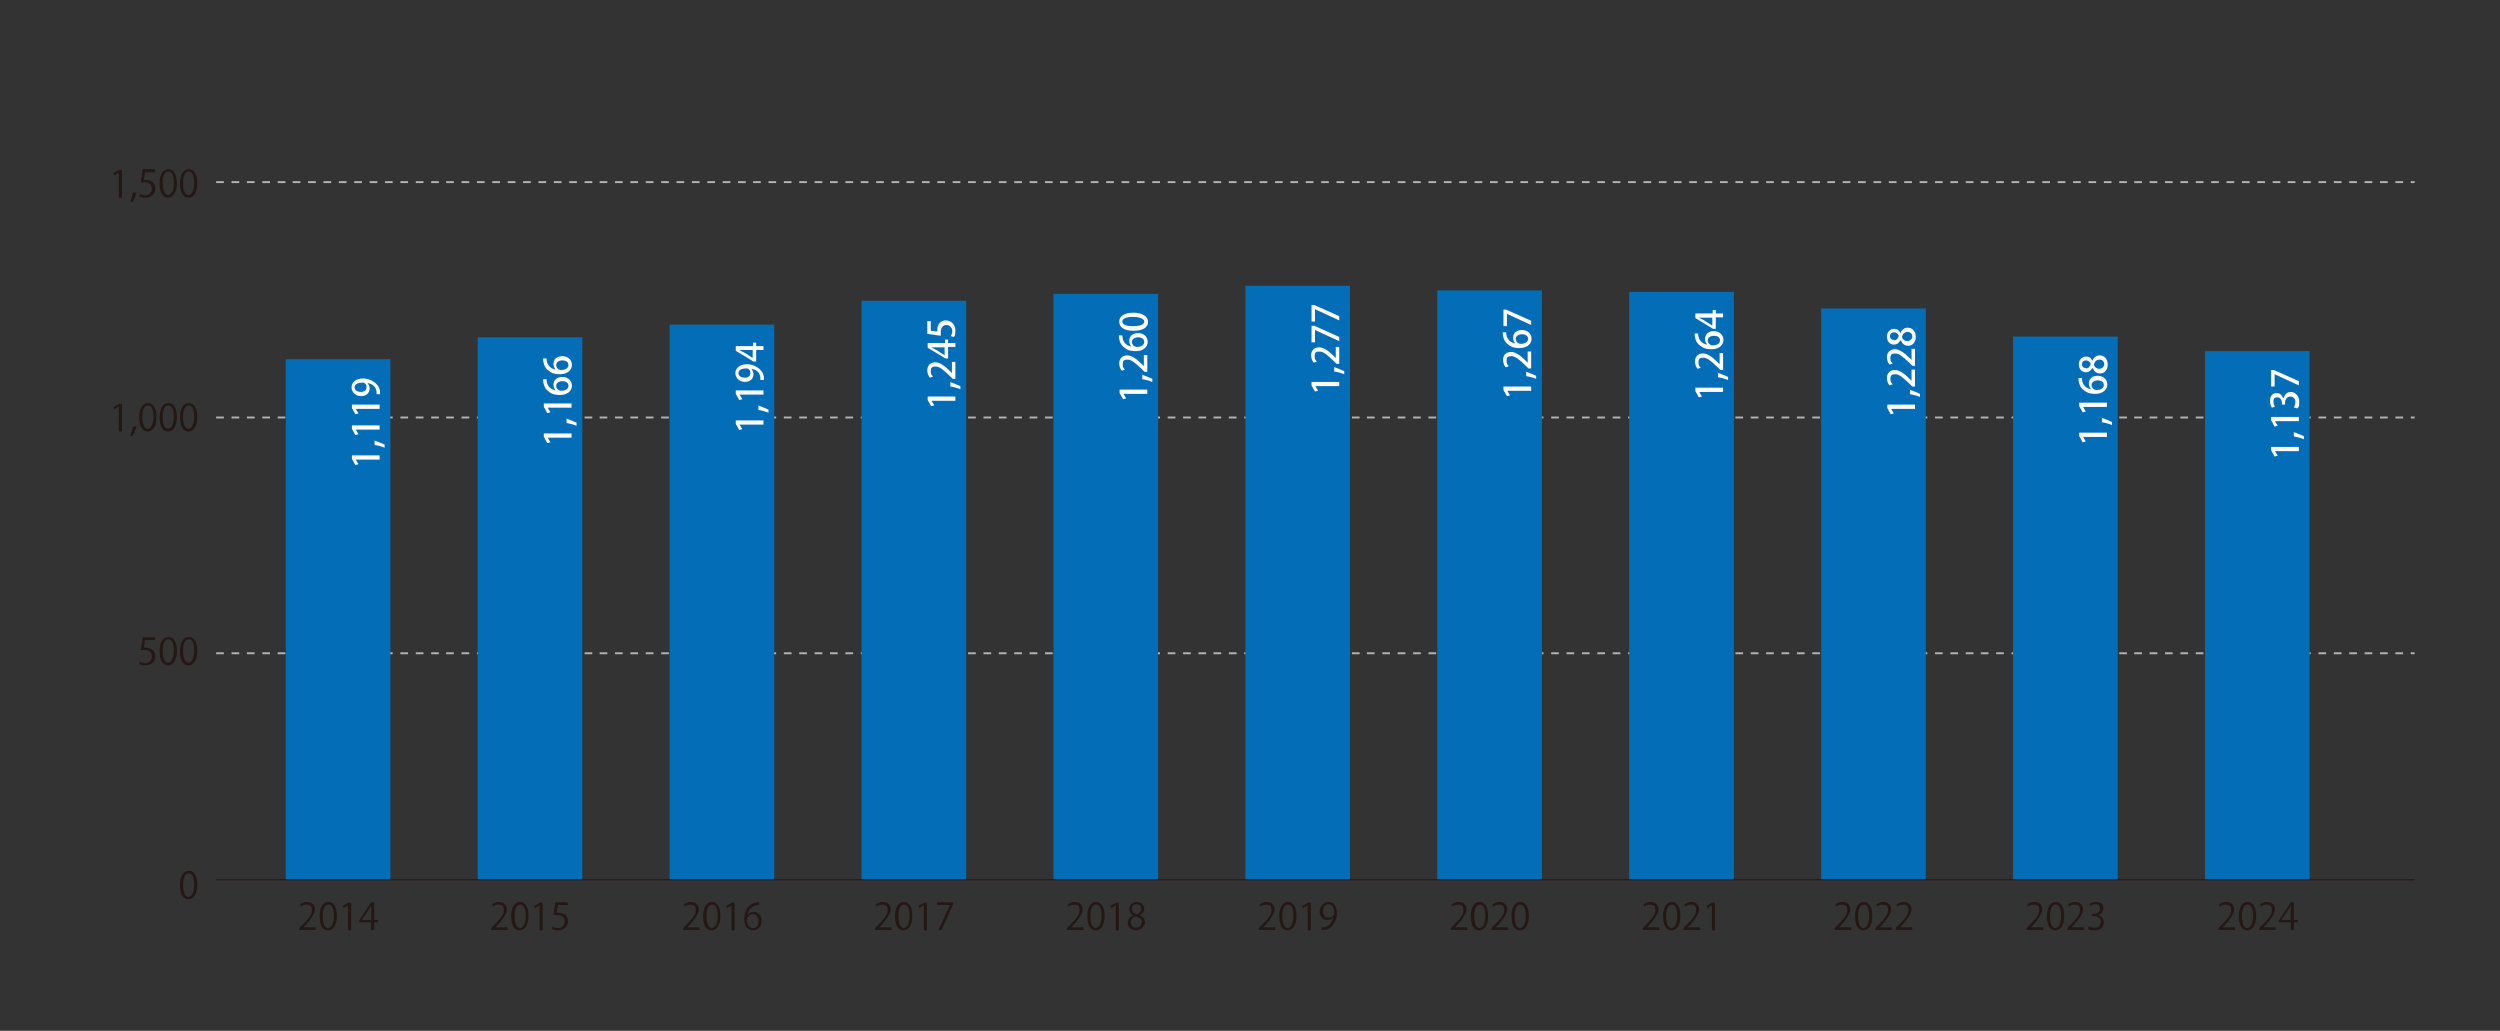 <?xml version="1.0" encoding="UTF-8"?>
<svg id="_レイヤー_1" data-name="レイヤー_1" xmlns="http://www.w3.org/2000/svg" version="1.1" viewBox="0 0 650 268">
  <rect x="0" y="0" width="650" height="268" fill="#333333" stroke="none"/>
  <!-- Generator: Adobe Illustrator 29.0.0, SVG Export Plug-In . SVG Version: 2.1.0 Build 186)  -->
  <defs>
    <style>
      .st0 {
        fill: #231815;
      }

      .st1 {
        fill: #fff;
      }

      .st2 {
        fill: none;
      }

      .st3 {
        fill: #b4b4b5;
      }

      .st4 {
        fill: #036eb7;
      }
    </style>
  </defs>
  <rect class="st2" width="650" height="268"/>
  <g>
    <path class="st3" d="M627.8,47.6h-1v-.5h1v.5ZM624.8,47.6h-2v-.5h2v.5ZM620.8,47.6h-2v-.5h2v.5ZM616.8,47.6h-2v-.5h2v.5ZM612.8,47.6h-2v-.5h2v.5ZM608.8,47.6h-2v-.5h2v.5ZM604.8,47.6h-2v-.5h2v.5ZM600.8,47.6h-2v-.5h2v.5ZM596.8,47.6h-2v-.5h2v.5ZM592.9,47.6h-2v-.5h2v.5ZM588.9,47.6h-2v-.5h2v.5ZM584.9,47.6h-2v-.5h2v.5ZM580.9,47.6h-2v-.5h2v.5ZM576.9,47.6h-2v-.5h2v.5ZM572.9,47.6h-2v-.5h2v.5ZM568.9,47.6h-2v-.5h2v.5ZM564.9,47.6h-2v-.5h2v.5ZM560.9,47.6h-2v-.5h2v.5ZM556.9,47.6h-2v-.5h2v.5ZM553,47.6h-2v-.5h2v.5ZM549,47.6h-2v-.5h2v.5ZM545,47.6h-2v-.5h2v.5ZM541,47.6h-2v-.5h2v.5ZM537,47.6h-2v-.5h2v.5ZM533,47.6h-2v-.5h2v.5ZM529,47.6h-2v-.5h2v.5ZM525,47.6h-2v-.5h2v.5ZM521,47.6h-2v-.5h2v.5ZM517,47.6h-2v-.5h2v.5ZM513.1,47.6h-2v-.5h2v.5ZM509.1,47.6h-2v-.5h2v.5ZM505.1,47.6h-2v-.5h2v.5ZM501.1,47.6h-2v-.5h2v.5ZM497.1,47.6h-2v-.5h2v.5ZM493.1,47.6h-2v-.5h2v.5ZM489.1,47.6h-2v-.5h2v.5ZM485.1,47.6h-2v-.5h2v.5ZM481.1,47.6h-2v-.5h2v.5ZM477.1,47.6h-2v-.5h2v.5ZM473.2,47.6h-2v-.5h2v.5ZM469.2,47.6h-2v-.5h2v.5ZM465.2,47.6h-2v-.5h2v.5ZM461.2,47.6h-2v-.5h2v.5ZM457.2,47.6h-2v-.5h2v.5ZM453.2,47.6h-2v-.5h2v.5ZM449.2,47.6h-2v-.5h2v.5ZM445.2,47.6h-2v-.5h2v.5ZM441.2,47.6h-2v-.5h2v.5ZM437.2,47.6h-2v-.5h2v.5ZM433.3,47.6h-2v-.5h2v.5ZM429.3,47.6h-2v-.5h2v.5ZM425.3,47.6h-2v-.5h2v.5ZM421.3,47.6h-2v-.5h2v.5ZM417.3,47.6h-2v-.5h2v.5ZM413.3,47.6h-2v-.5h2v.5ZM409.3,47.6h-2v-.5h2v.5ZM405.3,47.6h-2v-.5h2v.5ZM401.3,47.6h-2v-.5h2v.5ZM397.3,47.6h-2v-.5h2v.5ZM393.4,47.6h-2v-.5h2v.5ZM389.4,47.6h-2v-.5h2v.5ZM385.4,47.6h-2v-.5h2v.5ZM381.4,47.6h-2v-.5h2v.5ZM377.4,47.6h-2v-.5h2v.5ZM373.4,47.6h-2v-.5h2v.5ZM369.4,47.6h-2v-.5h2v.5ZM365.4,47.6h-2v-.5h2v.5ZM361.4,47.6h-2v-.5h2v.5ZM357.4,47.6h-2v-.5h2v.5ZM353.5,47.6h-2v-.5h2v.5ZM349.5,47.6h-2v-.5h2v.5ZM345.5,47.6h-2v-.5h2v.5ZM341.5,47.6h-2v-.5h2v.5ZM337.5,47.6h-2v-.5h2v.5ZM333.5,47.6h-2v-.5h2v.5ZM329.5,47.6h-2v-.5h2v.5ZM325.5,47.6h-2v-.5h2v.5ZM321.5,47.6h-2v-.5h2v.5ZM317.5,47.6h-2v-.5h2v.5ZM313.6,47.6h-2v-.5h2v.5ZM309.6,47.6h-2v-.5h2v.5ZM305.6,47.6h-2v-.5h2v.5ZM301.6,47.6h-2v-.5h2v.5ZM297.6,47.6h-2v-.5h2v.5ZM293.6,47.6h-2v-.5h2v.5ZM289.6,47.6h-2v-.5h2v.5ZM285.6,47.6h-2v-.5h2v.5ZM281.6,47.6h-2v-.5h2v.5ZM277.6,47.6h-2v-.5h2v.5ZM273.7,47.6h-2v-.5h2v.5ZM269.7,47.6h-2v-.5h2v.5ZM265.7,47.6h-2v-.5h2v.5ZM261.7,47.6h-2v-.5h2v.5ZM257.7,47.6h-2v-.5h2v.5ZM253.7,47.6h-2v-.5h2v.5ZM249.7,47.6h-2v-.5h2v.5ZM245.7,47.6h-2v-.5h2v.5ZM241.7,47.6h-2v-.5h2v.5ZM237.7,47.6h-2v-.5h2v.5ZM233.8,47.6h-2v-.5h2v.5ZM229.8,47.6h-2v-.5h2v.5ZM225.8,47.6h-2v-.5h2v.5ZM221.8,47.6h-2v-.5h2v.5ZM217.8,47.6h-2v-.5h2v.5ZM213.8,47.6h-2v-.5h2v.5ZM209.8,47.6h-2v-.5h2v.5ZM205.8,47.6h-2v-.5h2v.5ZM201.8,47.6h-2v-.5h2v.5ZM197.8,47.6h-2v-.5h2v.5ZM193.9,47.6h-2v-.5h2v.5ZM189.9,47.6h-2v-.5h2v.5ZM185.9,47.6h-2v-.5h2v.5ZM181.9,47.6h-2v-.5h2v.5ZM177.9,47.6h-2v-.5h2v.5ZM173.9,47.6h-2v-.5h2v.5ZM169.9,47.6h-2v-.5h2v.5ZM165.9,47.6h-2v-.5h2v.5ZM161.9,47.6h-2v-.5h2v.5ZM157.9,47.6h-2v-.5h2v.5ZM154,47.6h-2v-.5h2v.5ZM150,47.6h-2v-.5h2v.5ZM146,47.6h-2v-.5h2v.5ZM142,47.6h-2v-.5h2v.5ZM138,47.6h-2v-.5h2v.5ZM134,47.6h-2v-.5h2v.5ZM130,47.6h-2v-.5h2v.5ZM126,47.6h-2v-.5h2v.5ZM122,47.6h-2v-.5h2v.5ZM118,47.6h-2v-.5h2v.5ZM114.1,47.6h-2v-.5h2v.5ZM110.1,47.6h-2v-.5h2v.5ZM106.1,47.6h-2v-.5h2v.5ZM102.1,47.6h-2v-.5h2v.5ZM98.1,47.6h-2v-.5h2v.5ZM94.1,47.6h-2v-.5h2v.5ZM90.1,47.6h-2v-.5h2v.5ZM86.1,47.6h-2v-.5h2v.5ZM82.1,47.6h-2v-.5h2v.5ZM78.1,47.6h-2v-.5h2v.5ZM74.2,47.6h-2v-.5h2v.5ZM70.2,47.6h-2v-.5h2v.5ZM66.2,47.6h-2v-.5h2v.5ZM62.2,47.6h-2v-.5h2v.5ZM58.2,47.6h-2v-.5h2v.5Z"/>
    <path class="st3" d="M627.8,108.8h-1v-.5h1v.5ZM624.8,108.8h-2v-.5h2v.5ZM620.8,108.8h-2v-.5h2v.5ZM616.8,108.8h-2v-.5h2v.5ZM612.8,108.8h-2v-.5h2v.5ZM608.8,108.8h-2v-.5h2v.5ZM604.8,108.8h-2v-.5h2v.5ZM600.8,108.8h-2v-.5h2v.5ZM596.8,108.8h-2v-.5h2v.5ZM592.9,108.8h-2v-.5h2v.5ZM588.9,108.8h-2v-.5h2v.5ZM584.9,108.8h-2v-.5h2v.5ZM580.9,108.8h-2v-.5h2v.5ZM576.9,108.8h-2v-.5h2v.5ZM572.9,108.8h-2v-.5h2v.5ZM568.9,108.8h-2v-.5h2v.5ZM564.9,108.8h-2v-.5h2v.5ZM560.9,108.8h-2v-.5h2v.5ZM556.9,108.8h-2v-.5h2v.5ZM553,108.8h-2v-.5h2v.5ZM549,108.8h-2v-.5h2v.5ZM545,108.8h-2v-.5h2v.5ZM541,108.8h-2v-.5h2v.5ZM537,108.8h-2v-.5h2v.5ZM533,108.8h-2v-.5h2v.5ZM529,108.8h-2v-.5h2v.5ZM525,108.8h-2v-.5h2v.5ZM521,108.8h-2v-.5h2v.5ZM517,108.8h-2v-.5h2v.5ZM513.1,108.8h-2v-.5h2v.5ZM509.1,108.8h-2v-.5h2v.5ZM505.1,108.8h-2v-.5h2v.5ZM501.1,108.8h-2v-.5h2v.5ZM497.1,108.8h-2v-.5h2v.5ZM493.1,108.8h-2v-.5h2v.5ZM489.1,108.8h-2v-.5h2v.5ZM485.1,108.8h-2v-.5h2v.5ZM481.1,108.8h-2v-.5h2v.5ZM477.1,108.8h-2v-.5h2v.5ZM473.2,108.8h-2v-.5h2v.5ZM469.2,108.8h-2v-.5h2v.5ZM465.2,108.8h-2v-.5h2v.5ZM461.2,108.8h-2v-.5h2v.5ZM457.2,108.8h-2v-.5h2v.5ZM453.2,108.8h-2v-.5h2v.5ZM449.2,108.8h-2v-.5h2v.5ZM445.2,108.8h-2v-.5h2v.5ZM441.2,108.8h-2v-.5h2v.5ZM437.2,108.8h-2v-.5h2v.5ZM433.3,108.8h-2v-.5h2v.5ZM429.3,108.8h-2v-.5h2v.5ZM425.3,108.8h-2v-.5h2v.5ZM421.3,108.8h-2v-.5h2v.5ZM417.3,108.8h-2v-.5h2v.5ZM413.3,108.8h-2v-.5h2v.5ZM409.3,108.8h-2v-.5h2v.5ZM405.3,108.8h-2v-.5h2v.5ZM401.3,108.8h-2v-.5h2v.5ZM397.3,108.8h-2v-.5h2v.5ZM393.4,108.8h-2v-.5h2v.5ZM389.4,108.8h-2v-.5h2v.5ZM385.4,108.8h-2v-.5h2v.5ZM381.4,108.8h-2v-.5h2v.5ZM377.4,108.8h-2v-.5h2v.5ZM373.4,108.8h-2v-.5h2v.5ZM369.4,108.8h-2v-.5h2v.5ZM365.4,108.8h-2v-.5h2v.5ZM361.4,108.8h-2v-.5h2v.5ZM357.4,108.8h-2v-.5h2v.5ZM353.5,108.8h-2v-.5h2v.5ZM349.5,108.8h-2v-.5h2v.5ZM345.5,108.8h-2v-.5h2v.5ZM341.5,108.8h-2v-.5h2v.5ZM337.5,108.8h-2v-.5h2v.5ZM333.5,108.8h-2v-.5h2v.5ZM329.5,108.8h-2v-.5h2v.5ZM325.5,108.8h-2v-.5h2v.5ZM321.5,108.8h-2v-.5h2v.5ZM317.5,108.8h-2v-.5h2v.5ZM313.6,108.8h-2v-.5h2v.5ZM309.6,108.8h-2v-.5h2v.5ZM305.6,108.8h-2v-.5h2v.5ZM301.6,108.8h-2v-.5h2v.5ZM297.6,108.8h-2v-.5h2v.5ZM293.6,108.8h-2v-.5h2v.5ZM289.6,108.8h-2v-.5h2v.5ZM285.6,108.8h-2v-.5h2v.5ZM281.6,108.8h-2v-.5h2v.5ZM277.6,108.8h-2v-.5h2v.5ZM273.7,108.8h-2v-.5h2v.5ZM269.7,108.8h-2v-.5h2v.5ZM265.7,108.8h-2v-.5h2v.5ZM261.7,108.8h-2v-.5h2v.5ZM257.7,108.8h-2v-.5h2v.5ZM253.7,108.8h-2v-.5h2v.5ZM249.7,108.8h-2v-.5h2v.5ZM245.7,108.8h-2v-.5h2v.5ZM241.7,108.8h-2v-.5h2v.5ZM237.7,108.8h-2v-.5h2v.5ZM233.8,108.8h-2v-.5h2v.5ZM229.8,108.8h-2v-.5h2v.5ZM225.8,108.8h-2v-.5h2v.5ZM221.8,108.8h-2v-.5h2v.5ZM217.8,108.8h-2v-.5h2v.5ZM213.8,108.8h-2v-.5h2v.5ZM209.8,108.8h-2v-.5h2v.5ZM205.8,108.8h-2v-.5h2v.5ZM201.8,108.8h-2v-.5h2v.5ZM197.8,108.8h-2v-.5h2v.5ZM193.9,108.8h-2v-.5h2v.5ZM189.9,108.8h-2v-.5h2v.5ZM185.9,108.8h-2v-.5h2v.5ZM181.9,108.8h-2v-.5h2v.5ZM177.9,108.8h-2v-.5h2v.5ZM173.9,108.8h-2v-.5h2v.5ZM169.9,108.8h-2v-.5h2v.5ZM165.9,108.8h-2v-.5h2v.5ZM161.9,108.8h-2v-.5h2v.5ZM157.9,108.8h-2v-.5h2v.5ZM154,108.8h-2v-.5h2v.5ZM150,108.8h-2v-.5h2v.5ZM146,108.8h-2v-.5h2v.5ZM142,108.8h-2v-.5h2v.5ZM138,108.8h-2v-.5h2v.5ZM134,108.8h-2v-.5h2v.5ZM130,108.8h-2v-.5h2v.5ZM126,108.8h-2v-.5h2v.5ZM122,108.8h-2v-.5h2v.5ZM118,108.8h-2v-.5h2v.5ZM114.1,108.8h-2v-.5h2v.5ZM110.1,108.8h-2v-.5h2v.5ZM106.1,108.8h-2v-.5h2v.5ZM102.1,108.8h-2v-.5h2v.5ZM98.1,108.8h-2v-.5h2v.5ZM94.1,108.8h-2v-.5h2v.5ZM90.1,108.8h-2v-.5h2v.5ZM86.1,108.8h-2v-.5h2v.5ZM82.1,108.8h-2v-.5h2v.5ZM78.1,108.8h-2v-.5h2v.5ZM74.2,108.8h-2v-.5h2v.5ZM70.2,108.8h-2v-.5h2v.5ZM66.2,108.8h-2v-.5h2v.5ZM62.2,108.8h-2v-.5h2v.5ZM58.2,108.8h-2v-.5h2v.5Z"/>
    <path class="st3" d="M627.8,170.1h-1v-.5h1v.5ZM624.8,170.1h-2v-.5h2v.5ZM620.8,170.1h-2v-.5h2v.5ZM616.8,170.1h-2v-.5h2v.5ZM612.8,170.1h-2v-.5h2v.5ZM608.8,170.1h-2v-.5h2v.5ZM604.8,170.1h-2v-.5h2v.5ZM600.8,170.1h-2v-.5h2v.5ZM596.8,170.1h-2v-.5h2v.5ZM592.9,170.1h-2v-.5h2v.5ZM588.9,170.1h-2v-.5h2v.5ZM584.9,170.1h-2v-.5h2v.5ZM580.9,170.1h-2v-.5h2v.5ZM576.9,170.1h-2v-.5h2v.5ZM572.9,170.1h-2v-.5h2v.5ZM568.9,170.1h-2v-.5h2v.5ZM564.9,170.1h-2v-.5h2v.5ZM560.9,170.1h-2v-.5h2v.5ZM556.9,170.1h-2v-.5h2v.5ZM553,170.1h-2v-.5h2v.5ZM549,170.1h-2v-.5h2v.5ZM545,170.1h-2v-.5h2v.5ZM541,170.1h-2v-.5h2v.5ZM537,170.1h-2v-.5h2v.5ZM533,170.1h-2v-.5h2v.5ZM529,170.1h-2v-.5h2v.5ZM525,170.1h-2v-.5h2v.5ZM521,170.1h-2v-.5h2v.5ZM517,170.1h-2v-.5h2v.5ZM513.1,170.1h-2v-.5h2v.5ZM509.1,170.1h-2v-.5h2v.5ZM505.1,170.1h-2v-.5h2v.5ZM501.1,170.1h-2v-.5h2v.5ZM497.1,170.1h-2v-.5h2v.5ZM493.1,170.1h-2v-.5h2v.5ZM489.1,170.1h-2v-.5h2v.5ZM485.1,170.1h-2v-.5h2v.5ZM481.1,170.1h-2v-.5h2v.5ZM477.1,170.1h-2v-.5h2v.5ZM473.2,170.1h-2v-.5h2v.5ZM469.2,170.1h-2v-.5h2v.5ZM465.2,170.1h-2v-.5h2v.5ZM461.2,170.1h-2v-.5h2v.5ZM457.2,170.1h-2v-.5h2v.5ZM453.2,170.1h-2v-.5h2v.5ZM449.2,170.1h-2v-.5h2v.5ZM445.2,170.1h-2v-.5h2v.5ZM441.2,170.1h-2v-.5h2v.5ZM437.2,170.1h-2v-.5h2v.5ZM433.3,170.1h-2v-.5h2v.5ZM429.3,170.1h-2v-.5h2v.5ZM425.3,170.1h-2v-.5h2v.5ZM421.3,170.1h-2v-.5h2v.5ZM417.3,170.1h-2v-.5h2v.5ZM413.3,170.1h-2v-.5h2v.5ZM409.3,170.1h-2v-.5h2v.5ZM405.3,170.1h-2v-.5h2v.5ZM401.3,170.1h-2v-.5h2v.5ZM397.3,170.1h-2v-.5h2v.5ZM393.4,170.1h-2v-.5h2v.5ZM389.4,170.1h-2v-.5h2v.5ZM385.4,170.1h-2v-.5h2v.5ZM381.4,170.1h-2v-.5h2v.5ZM377.4,170.1h-2v-.5h2v.5ZM373.4,170.1h-2v-.5h2v.5ZM369.4,170.1h-2v-.5h2v.5ZM365.4,170.1h-2v-.5h2v.5ZM361.4,170.1h-2v-.5h2v.5ZM357.4,170.1h-2v-.5h2v.5ZM353.5,170.1h-2v-.5h2v.5ZM349.5,170.1h-2v-.5h2v.5ZM345.5,170.1h-2v-.5h2v.5ZM341.5,170.1h-2v-.5h2v.5ZM337.5,170.1h-2v-.5h2v.5ZM333.5,170.1h-2v-.5h2v.5ZM329.5,170.1h-2v-.5h2v.5ZM325.5,170.1h-2v-.5h2v.5ZM321.5,170.1h-2v-.5h2v.5ZM317.5,170.1h-2v-.5h2v.5ZM313.6,170.1h-2v-.5h2v.5ZM309.6,170.1h-2v-.5h2v.5ZM305.6,170.1h-2v-.5h2v.5ZM301.6,170.1h-2v-.5h2v.5ZM297.6,170.1h-2v-.5h2v.5ZM293.6,170.1h-2v-.5h2v.5ZM289.6,170.1h-2v-.5h2v.5ZM285.6,170.1h-2v-.5h2v.5ZM281.6,170.1h-2v-.5h2v.5ZM277.6,170.1h-2v-.5h2v.5ZM273.7,170.1h-2v-.5h2v.5ZM269.7,170.1h-2v-.5h2v.5ZM265.7,170.1h-2v-.5h2v.5ZM261.7,170.1h-2v-.5h2v.5ZM257.7,170.1h-2v-.5h2v.5ZM253.7,170.1h-2v-.5h2v.5ZM249.7,170.1h-2v-.5h2v.5ZM245.7,170.1h-2v-.5h2v.5ZM241.7,170.1h-2v-.5h2v.5ZM237.7,170.1h-2v-.5h2v.5ZM233.8,170.1h-2v-.5h2v.5ZM229.8,170.1h-2v-.5h2v.5ZM225.8,170.1h-2v-.5h2v.5ZM221.8,170.1h-2v-.5h2v.5ZM217.8,170.1h-2v-.5h2v.5ZM213.8,170.1h-2v-.5h2v.5ZM209.8,170.1h-2v-.5h2v.5ZM205.8,170.1h-2v-.5h2v.5ZM201.8,170.1h-2v-.5h2v.5ZM197.8,170.1h-2v-.5h2v.5ZM193.9,170.1h-2v-.5h2v.5ZM189.9,170.1h-2v-.5h2v.5ZM185.9,170.1h-2v-.5h2v.5ZM181.9,170.1h-2v-.5h2v.5ZM177.9,170.1h-2v-.5h2v.5ZM173.9,170.1h-2v-.5h2v.5ZM169.9,170.1h-2v-.5h2v.5ZM165.9,170.1h-2v-.5h2v.5ZM161.9,170.1h-2v-.5h2v.5ZM157.9,170.1h-2v-.5h2v.5ZM154,170.1h-2v-.5h2v.5ZM150,170.1h-2v-.5h2v.5ZM146,170.1h-2v-.5h2v.5ZM142,170.1h-2v-.5h2v.5ZM138,170.1h-2v-.5h2v.5ZM134,170.1h-2v-.5h2v.5ZM130,170.1h-2v-.5h2v.5ZM126,170.1h-2v-.5h2v.5ZM122,170.1h-2v-.5h2v.5ZM118,170.1h-2v-.5h2v.5ZM114.1,170.1h-2v-.5h2v.5ZM110.1,170.1h-2v-.5h2v.5ZM106.1,170.1h-2v-.5h2v.5ZM102.1,170.1h-2v-.5h2v.5ZM98.1,170.1h-2v-.5h2v.5ZM94.1,170.1h-2v-.5h2v.5ZM90.1,170.1h-2v-.5h2v.5ZM86.1,170.1h-2v-.5h2v.5ZM82.1,170.1h-2v-.5h2v.5ZM78.1,170.1h-2v-.5h2v.5ZM74.2,170.1h-2v-.5h2v.5ZM70.2,170.1h-2v-.5h2v.5ZM66.2,170.1h-2v-.5h2v.5ZM62.2,170.1h-2v-.5h2v.5ZM58.2,170.1h-2v-.5h2v.5Z"/>
    <rect class="st4" x="124.2" y="87.7" width="27.2" height="141.1"/>
    <rect class="st4" x="224" y="78.2" width="27.2" height="150.6"/>
    <rect class="st4" x="323.8" y="74.3" width="27.2" height="154.5"/>
    <rect class="st4" x="174.1" y="84.4" width="27.2" height="144.4"/>
    <rect class="st4" x="74.3" y="93.4" width="27.2" height="135.4"/>
    <rect class="st4" x="273.9" y="76.4" width="27.2" height="152.4"/>
    <rect class="st4" x="373.7" y="75.5" width="27.2" height="153.3"/>
    <rect class="st4" x="423.6" y="75.9" width="27.2" height="152.9"/>
    <rect class="st4" x="473.5" y="80.2" width="27.2" height="148.5"/>
    <rect class="st4" x="523.4" y="87.5" width="27.2" height="141.3"/>
    <rect class="st4" x="573.3" y="91.3" width="27.2" height="137.5"/>
    <g>
      <path class="st1" d="M98.7,119.5h-6.2s.7,1.2.7,1.2l-.8.2-.9-1.6v-.9h7.2v1.1Z"/>
      <path class="st1" d="M97.2,114.5c1,.3,2.1.8,2.8,1.1v.8c-.7-.3-1.8-.6-2.6-.7v-1.2Z"/>
      <path class="st1" d="M98.7,111.7h-6.2s.7,1.2.7,1.2l-.8.2-.9-1.6v-.9h7.2v1.1Z"/>
      <path class="st1" d="M98.7,106.3h-6.2s.7,1.2.7,1.2l-.8.2-.9-1.6v-.9h7.2v1.1Z"/>
      <path class="st1" d="M95.4,99.5c.4.3.7.9.7,1.5,0,1.2-.9,2-2.2,2s-2.5-.9-2.5-2.3,1.3-2.3,3-2.3,4.1,1.1,4.4,3.3c0,.3,0,.6,0,.8h-.9c0-.2,0-.4,0-.7-.2-1.6-1.5-2.1-2.4-2.2h0ZM93.8,101.9c.9,0,1.5-.4,1.5-1.2s-.3-.9-.7-1.2c0,0-.2,0-.4,0-1.2,0-2,.4-2,1.2s.7,1.2,1.7,1.2Z"/>
    </g>
    <g>
      <path class="st1" d="M148.6,113.8h-6.2s.7,1.2.7,1.2l-.8.2-.9-1.6v-.9h7.2v1.1Z"/>
      <path class="st1" d="M147.1,108.8c1,.3,2.1.8,2.8,1.1v.8c-.7-.3-1.8-.6-2.6-.7v-1.2Z"/>
      <path class="st1" d="M148.6,106h-6.2s.7,1.2.7,1.2l-.8.2-.9-1.6v-.9h7.2v1.1Z"/>
      <path class="st1" d="M144.6,101.6c-.4-.3-.7-.9-.7-1.6,0-1.2.9-2,2.3-2s2.5.9,2.5,2.3-1.3,2.4-3.1,2.4-2.5-.5-3.3-1.2c-.8-.7-1.1-1.9-1.1-2.9h.9c0,2,1.4,2.8,2.5,2.9h0ZM146.2,99.1c-.9,0-1.6.5-1.6,1.2s.6,1.3,1.3,1.3c1.1,0,1.9-.5,1.9-1.3s-.7-1.2-1.6-1.2Z"/>
      <path class="st1" d="M144.6,96.2c-.4-.3-.7-.9-.7-1.6,0-1.2.9-2,2.3-2s2.5.9,2.5,2.3-1.3,2.4-3.1,2.4-2.5-.5-3.3-1.2c-.8-.7-1.1-1.9-1.1-2.9h.9c0,2,1.4,2.8,2.5,2.9h0ZM146.2,93.7c-.9,0-1.6.5-1.6,1.2s.6,1.3,1.3,1.3c1.1,0,1.9-.5,1.9-1.3s-.7-1.2-1.6-1.2Z"/>
    </g>
    <g>
      <path class="st1" d="M198.5,110.4h-6.2s.7,1.2.7,1.2l-.8.2-.9-1.6v-.9h7.2v1.1Z"/>
      <path class="st1" d="M197,105.4c1,.3,2.1.8,2.8,1.1v.8c-.7-.3-1.8-.6-2.6-.7v-1.2Z"/>
      <path class="st1" d="M198.5,102.6h-6.2s.7,1.2.7,1.2l-.8.2-.9-1.6v-.9h7.2v1.1Z"/>
      <path class="st1" d="M195.2,95.8c.4.3.7.9.7,1.5,0,1.2-.9,2-2.2,2s-2.5-.9-2.5-2.3,1.3-2.3,3-2.3,4.1,1.1,4.4,3.3c0,.3,0,.6,0,.8h-.9c0-.2,0-.4,0-.7-.2-1.6-1.5-2.1-2.4-2.2h0ZM193.6,98.2c.9,0,1.5-.4,1.5-1.2s-.3-.9-.7-1.2c0,0-.2,0-.4,0-1.2,0-2,.4-2,1.2s.7,1.2,1.7,1.2Z"/>
      <path class="st1" d="M198.5,90v1h-1.9v3h-.7l-4.6-2.8v-1.2h4.5v-.9h.8v.9h1.9ZM195.7,93v-2h-2.2c-.4,0-.8,0-1.3,0h0c.5.3.8.4,1.2.6l2.2,1.4h0Z"/>
    </g>
    <g>
      <path class="st1" d="M248.4,104.2h-6.2s.7,1.2.7,1.2l-.8.2-.9-1.6v-.9h7.2v1.1Z"/>
      <path class="st1" d="M246.9,99.3c1,.3,2.1.8,2.8,1.1v.8c-.7-.3-1.8-.6-2.6-.7v-1.2Z"/>
      <path class="st1" d="M248.4,94.1v4.4h-.7l-.8-.8c-1.6-1.5-2.6-2.4-3.6-2.4s-1.3.3-1.3,1.2.3,1.1.6,1.4l-.8.3c-.4-.4-.7-1.1-.7-1.9,0-1.5,1-2.1,2.1-2.1s2.4.9,3.7,2.2l.6.6h0v-2.9h.9Z"/>
      <path class="st1" d="M248.4,89.2v1h-1.9v3h-.7l-4.6-2.8v-1.2h4.5v-.9h.8v.9h1.9ZM245.6,92.3v-2h-2.2c-.4,0-.8,0-1.3,0h0c.5.3.8.4,1.2.6l2.2,1.4h0Z"/>
      <path class="st1" d="M241.1,83.5h.9v2.5l1.7.2c0-.1,0-.3,0-.5,0-1.3.8-2.4,2.2-2.4s2.5,1.1,2.5,2.6-.2,1.4-.4,1.7l-.8-.2c.2-.3.4-.8.4-1.4s-.6-1.5-1.5-1.5-1.5.6-1.5,1.9,0,.6,0,.9l-3.5-.5v-3.3Z"/>
    </g>
    <g>
      <path class="st1" d="M298.3,102.4h-6.2s.7,1.2.7,1.2l-.8.2-.9-1.6v-.9h7.2v1.1Z"/>
      <path class="st1" d="M296.8,97.4c1,.3,2.1.8,2.8,1.1v.8c-.7-.3-1.8-.6-2.6-.7v-1.2Z"/>
      <path class="st1" d="M298.3,92.3v4.4h-.7l-.8-.8c-1.6-1.5-2.6-2.4-3.6-2.4s-1.3.3-1.3,1.2.3,1.1.6,1.4l-.8.3c-.4-.4-.7-1.1-.7-1.9,0-1.5,1-2.1,2.1-2.1s2.4.9,3.7,2.2l.6.6h0v-2.9h.9Z"/>
      <path class="st1" d="M294.3,90.2c-.4-.3-.7-.9-.7-1.6,0-1.2.9-2,2.3-2s2.5.9,2.5,2.3-1.3,2.4-3.1,2.4-2.5-.5-3.3-1.2c-.8-.7-1.1-1.9-1.1-2.9h.9c0,2,1.4,2.8,2.5,2.9h0ZM295.9,87.7c-.9,0-1.6.5-1.6,1.2s.6,1.3,1.3,1.3c1.1,0,1.9-.5,1.9-1.3s-.7-1.2-1.6-1.2Z"/>
      <path class="st1" d="M294.7,86c-2.4,0-3.7-.9-3.7-2.4s1.5-2.3,3.7-2.3,3.8.9,3.8,2.4-1.5,2.3-3.7,2.3ZM294.6,82.4c-1.7,0-2.8.4-2.8,1.2s1,1.2,2.8,1.2,2.9-.4,2.9-1.2-1.4-1.2-2.9-1.2Z"/>
    </g>
    <g>
      <path class="st1" d="M348.2,100.4h-6.2s.7,1.2.7,1.2l-.8.2-.9-1.6v-.9h7.2v1.1Z"/>
      <path class="st1" d="M346.7,95.4c1,.3,2.1.8,2.8,1.1v.8c-.7-.3-1.8-.6-2.6-.7v-1.2Z"/>
      <path class="st1" d="M348.2,90.2v4.4h-.7l-.8-.8c-1.6-1.5-2.6-2.4-3.6-2.4s-1.3.3-1.3,1.2.3,1.1.6,1.4l-.8.3c-.4-.4-.7-1.1-.7-1.9,0-1.5,1-2.1,2.1-2.1s2.4.9,3.7,2.2l.6.6h0v-2.9h.9Z"/>
      <path class="st1" d="M341,89.1v-4.4h.7l6.5,2.9v1.1l-6.3-2.9h0v3.2h-.9Z"/>
      <path class="st1" d="M341,83.7v-4.4h.7l6.5,2.9v1.1l-6.3-2.9h0v3.2h-.9Z"/>
    </g>
    <g>
      <path class="st1" d="M398.1,101.6h-6.2s.7,1.2.7,1.2l-.8.2-.9-1.6v-.9h7.2v1.1Z"/>
      <path class="st1" d="M396.6,96.6c1,.3,2.1.8,2.8,1.1v.8c-.7-.3-1.8-.6-2.6-.7v-1.2Z"/>
      <path class="st1" d="M398.1,91.4v4.4h-.7l-.8-.8c-1.6-1.5-2.6-2.4-3.6-2.4s-1.3.3-1.3,1.2.3,1.1.6,1.4l-.8.3c-.4-.4-.7-1.1-.7-1.9,0-1.5,1-2.1,2.1-2.1s2.4.9,3.7,2.2l.6.6h0v-2.9h.9Z"/>
      <path class="st1" d="M394.1,89.4c-.4-.3-.7-.9-.7-1.6,0-1.2.9-2,2.3-2s2.5.9,2.5,2.3-1.3,2.4-3.1,2.4-2.5-.5-3.3-1.2c-.8-.7-1.1-1.9-1.1-2.9h.9c0,2,1.4,2.8,2.5,2.9h0ZM395.7,86.9c-.9,0-1.6.5-1.6,1.2s.6,1.3,1.3,1.3c1.1,0,1.9-.5,1.9-1.3s-.7-1.2-1.6-1.2Z"/>
      <path class="st1" d="M390.9,84.9v-4.4h.7l6.5,2.9v1.1l-6.3-2.9h0v3.2h-.9Z"/>
    </g>
    <g>
      <path class="st1" d="M448,101.9h-6.2s.7,1.2.7,1.2l-.8.2-.9-1.6v-.9h7.2v1.1Z"/>
      <path class="st1" d="M446.5,96.9c1,.3,2.1.8,2.8,1.1v.8c-.7-.3-1.8-.6-2.6-.7v-1.2Z"/>
      <path class="st1" d="M448,91.8v4.4h-.7l-.8-.8c-1.6-1.5-2.6-2.4-3.6-2.4s-1.3.3-1.3,1.2.3,1.1.6,1.4l-.8.3c-.4-.4-.7-1.1-.7-1.9,0-1.5,1-2.1,2.1-2.1s2.4.9,3.7,2.2l.6.6h0v-2.9h.9Z"/>
      <path class="st1" d="M444,89.7c-.4-.3-.7-.9-.7-1.6,0-1.2.9-2,2.3-2s2.5.9,2.5,2.3-1.3,2.4-3.1,2.4-2.5-.5-3.3-1.2c-.8-.7-1.1-1.9-1.1-2.9h.9c0,2,1.4,2.8,2.5,2.9h0ZM445.6,87.3c-.9,0-1.6.5-1.6,1.2s.6,1.3,1.3,1.3c1.1,0,1.9-.5,1.9-1.3s-.7-1.2-1.6-1.2Z"/>
      <path class="st1" d="M448,81.5v1h-1.9v3h-.7l-4.6-2.8v-1.2h4.5v-.9h.8v.9h1.9ZM445.2,84.6v-2h-2.2c-.4,0-.8,0-1.3,0h0c.5.3.8.4,1.2.6l2.2,1.4h0Z"/>
    </g>
    <g>
      <path class="st1" d="M497.9,106.3h-6.2s.7,1.2.7,1.2l-.8.2-.9-1.6v-.9h7.2v1.1Z"/>
      <path class="st1" d="M496.4,101.3c1,.3,2.1.8,2.8,1.1v.8c-.7-.3-1.8-.6-2.6-.7v-1.2Z"/>
      <path class="st1" d="M497.9,96.1v4.4h-.7l-.8-.8c-1.6-1.5-2.6-2.4-3.6-2.4s-1.3.3-1.3,1.2.3,1.1.6,1.4l-.8.3c-.4-.4-.7-1.1-.7-1.9,0-1.5,1-2.1,2.1-2.1s2.4.9,3.7,2.2l.6.6h0v-2.9h.9Z"/>
      <path class="st1" d="M497.9,90.7v4.4h-.7l-.8-.8c-1.6-1.5-2.6-2.4-3.6-2.4s-1.3.3-1.3,1.2.3,1.1.6,1.4l-.8.3c-.4-.4-.7-1.1-.7-1.9,0-1.5,1-2.1,2.1-2.1s2.4.9,3.7,2.2l.6.6h0v-2.9h.9Z"/>
      <path class="st1" d="M494.1,88.5c-.4.7-1,1.1-1.6,1.1-1.2,0-1.9-.9-1.9-2.1s.9-2,1.8-2,1.3.3,1.7,1.1h0c.3-.8,1-1.4,1.9-1.4,1.3,0,2.1,1,2.1,2.4s-.9,2.3-1.9,2.3-1.6-.5-1.9-1.3h0ZM492.4,88.5c.7,0,1.1-.5,1.3-1.2-.2-.5-.7-.9-1.2-.9s-1.1.3-1.1,1,.5,1,1.1,1ZM496,86.3c-.8,0-1.3.5-1.5,1.3.2.7.8,1.1,1.4,1.1s1.3-.5,1.3-1.2-.5-1.2-1.2-1.2Z"/>
    </g>
    <g>
      <path class="st1" d="M547.8,113.6h-6.2s.7,1.2.7,1.2l-.8.2-.9-1.6v-.9h7.2v1.1Z"/>
      <path class="st1" d="M546.3,108.6c1,.3,2.1.8,2.8,1.1v.8c-.7-.3-1.8-.6-2.6-.7v-1.2Z"/>
      <path class="st1" d="M547.8,105.8h-6.2s.7,1.2.7,1.2l-.8.2-.9-1.6v-.9h7.2v1.1Z"/>
      <path class="st1" d="M543.8,101.3c-.4-.3-.7-.9-.7-1.6,0-1.2.9-2,2.3-2s2.5.9,2.5,2.3-1.3,2.4-3.1,2.4-2.5-.5-3.3-1.2c-.8-.7-1.1-1.9-1.1-2.9h.9c0,2,1.4,2.8,2.5,2.9h0ZM545.4,98.9c-.9,0-1.6.5-1.6,1.2s.6,1.3,1.3,1.3c1.1,0,1.9-.5,1.9-1.3s-.7-1.2-1.6-1.2Z"/>
      <path class="st1" d="M544,95.7c-.4.7-1,1.1-1.6,1.1-1.2,0-1.9-.9-1.9-2.1s.9-2,1.8-2,1.3.3,1.7,1.1h0c.3-.8,1-1.4,1.9-1.4,1.3,0,2.1,1,2.1,2.4s-.9,2.3-1.9,2.3-1.6-.5-1.9-1.3h0ZM542.3,95.8c.7,0,1.1-.5,1.3-1.2-.2-.5-.7-.9-1.2-.9s-1.1.3-1.1,1,.5,1,1.1,1ZM545.9,93.5c-.8,0-1.3.5-1.5,1.3.2.7.8,1.1,1.4,1.1s1.3-.5,1.3-1.2-.5-1.2-1.2-1.2Z"/>
    </g>
    <g>
      <path class="st1" d="M597.7,117.3h-6.2s.7,1.2.7,1.2l-.8.2-.9-1.6v-.9h7.2v1.1Z"/>
      <path class="st1" d="M596.2,112.3c1,.3,2.1.8,2.8,1.1v.8c-.7-.3-1.8-.6-2.6-.7v-1.2Z"/>
      <path class="st1" d="M597.7,109.5h-6.2s.7,1.2.7,1.2l-.8.2-.9-1.6v-.9h7.2v1.1Z"/>
      <path class="st1" d="M593.8,103.4c.2-.8.8-1.5,1.8-1.5s2.2.9,2.2,2.5-.2,1.4-.5,1.8l-.9-.3c.2-.3.4-.8.4-1.4,0-1-.7-1.4-1.3-1.4-.9,0-1.4.8-1.4,1.6v.5h-.8v-.5c0-.6-.4-1.4-1.2-1.4s-1,.4-1,1.1.2,1,.4,1.3l-.8.3c-.3-.4-.5-1.1-.5-1.8,0-1.4.8-2,1.7-2s1.4.5,1.7,1.3h0Z"/>
      <path class="st1" d="M590.5,100.6v-4.4h.7l6.5,2.9v1.1l-6.3-2.9h0v3.2h-.9Z"/>
    </g>
    <g>
      <path class="st0" d="M132,241.8h-4.3v-.5l.7-.7c1.7-1.7,2.6-2.8,2.6-3.9s-.3-1.5-1.4-1.5-1.1.3-1.4.6l-.3-.6c.4-.4,1.1-.7,1.9-.7,1.4,0,2,1.1,2,2s-1,2.5-2.4,4l-.6.6h0s3.2,0,3.2,0v.7Z"/>
      <path class="st0" d="M132.9,238.2c0-2.5,1-3.7,2.3-3.7s2.2,1.3,2.2,3.6-.9,3.8-2.3,3.8-2.2-1.3-2.2-3.7ZM136.7,238.2c0-1.8-.4-3-1.4-3s-1.5,1.1-1.5,3,.5,3.1,1.4,3.1,1.5-1.4,1.5-3.1Z"/>
      <path class="st0" d="M140.3,241.8v-6.4h0l-1.2.7-.2-.6,1.5-.8h.7v7.2h-.8Z"/>
      <path class="st0" d="M147.6,234.6v.7h-2.6l-.3,2c.2,0,.3,0,.6,0,1.3,0,2.4.8,2.4,2.2s-1.1,2.4-2.5,2.4-1.3-.2-1.7-.4l.2-.6c.3.2.8.4,1.4.4.9,0,1.7-.7,1.7-1.7,0-1-.6-1.7-2-1.7s-.7,0-.9,0l.5-3.3h3.2Z"/>
    </g>
    <g>
      <path class="st0" d="M231.8,241.8h-4.3v-.5l.7-.7c1.7-1.7,2.6-2.8,2.6-3.9s-.3-1.5-1.4-1.5-1.1.3-1.4.6l-.3-.6c.4-.4,1.1-.7,1.9-.7,1.4,0,2,1.1,2,2s-1,2.5-2.4,4l-.6.6h0s3.2,0,3.2,0v.7Z"/>
      <path class="st0" d="M232.7,238.2c0-2.5,1-3.7,2.3-3.7s2.2,1.3,2.2,3.6-.9,3.8-2.3,3.8-2.2-1.3-2.2-3.7ZM236.5,238.2c0-1.8-.4-3-1.4-3s-1.5,1.1-1.5,3,.5,3.1,1.4,3.1,1.5-1.4,1.5-3.1Z"/>
      <path class="st0" d="M240.2,241.8v-6.4h0l-1.2.7-.2-.6,1.5-.8h.7v7.2h-.8Z"/>
      <path class="st0" d="M243.6,234.6h4.2v.5l-3,6.7h-.8l3-6.5h0s-3.4,0-3.4,0v-.7Z"/>
    </g>
    <g>
      <path class="st0" d="M381.5,241.8h-4.3v-.5l.7-.7c1.7-1.7,2.6-2.8,2.6-3.9s-.3-1.5-1.4-1.5-1.1.3-1.4.6l-.3-.6c.4-.4,1.1-.7,1.9-.7,1.4,0,2,1.1,2,2s-1,2.5-2.4,4l-.6.6h0s3.2,0,3.2,0v.7Z"/>
      <path class="st0" d="M382.4,238.2c0-2.5,1-3.7,2.3-3.7s2.2,1.3,2.2,3.6-.9,3.8-2.3,3.8-2.2-1.3-2.2-3.7ZM386.2,238.2c0-1.8-.4-3-1.4-3s-1.5,1.1-1.5,3,.5,3.1,1.4,3.1,1.5-1.4,1.5-3.1Z"/>
      <path class="st0" d="M392.1,241.8h-4.3v-.5l.7-.7c1.7-1.7,2.6-2.8,2.6-3.9s-.3-1.5-1.4-1.5-1.1.3-1.4.6l-.3-.6c.4-.4,1.1-.7,1.9-.7,1.4,0,2,1.1,2,2s-1,2.5-2.4,4l-.6.6h0s3.2,0,3.2,0v.7Z"/>
      <path class="st0" d="M393,238.2c0-2.5,1-3.7,2.3-3.7s2.2,1.3,2.2,3.6-.9,3.8-2.3,3.8-2.2-1.3-2.2-3.7ZM396.7,238.2c0-1.8-.4-3-1.4-3s-1.5,1.1-1.5,3,.5,3.1,1.4,3.1,1.5-1.4,1.5-3.1Z"/>
    </g>
    <g>
      <path class="st0" d="M181.9,241.8h-4.3v-.5l.7-.7c1.7-1.7,2.6-2.8,2.6-3.9s-.3-1.5-1.4-1.5-1.1.3-1.4.6l-.3-.6c.4-.4,1.1-.7,1.9-.7,1.4,0,2,1.1,2,2s-1,2.5-2.4,4l-.6.6h0s3.2,0,3.2,0v.7Z"/>
      <path class="st0" d="M182.8,238.2c0-2.5,1-3.7,2.3-3.7s2.2,1.3,2.2,3.6-.9,3.8-2.3,3.8-2.2-1.3-2.2-3.7ZM186.6,238.2c0-1.8-.4-3-1.4-3s-1.5,1.1-1.5,3,.5,3.1,1.4,3.1,1.5-1.4,1.5-3.1Z"/>
      <path class="st0" d="M190.2,241.8v-6.4h0l-1.2.7-.2-.6,1.5-.8h.7v7.2h-.8Z"/>
      <path class="st0" d="M194.3,238c.3-.5.9-.9,1.7-.9,1.2,0,2,.9,2,2.3s-.8,2.5-2.2,2.5-2.3-1.2-2.3-3,.9-3.9,3.2-4.3c.3,0,.5,0,.7,0v.7c-2,0-2.9,1.4-3.1,2.8h0ZM197.2,239.4c0-1.1-.6-1.7-1.5-1.7s-1.5.8-1.5,1.4c0,1.3.6,2.2,1.6,2.2s1.4-.7,1.4-1.8Z"/>
    </g>
    <g>
      <path class="st0" d="M331.6,241.8h-4.3v-.5l.7-.7c1.7-1.7,2.6-2.8,2.6-3.9s-.3-1.5-1.4-1.5-1.1.3-1.4.6l-.3-.6c.4-.4,1.1-.7,1.9-.7,1.4,0,2,1.1,2,2s-1,2.5-2.4,4l-.6.6h0s3.2,0,3.2,0v.7Z"/>
      <path class="st0" d="M332.6,238.2c0-2.5,1-3.7,2.3-3.7s2.2,1.3,2.2,3.6-.9,3.8-2.3,3.8-2.2-1.3-2.2-3.7ZM336.3,238.2c0-1.8-.4-3-1.4-3s-1.5,1.1-1.5,3,.5,3.1,1.4,3.1,1.5-1.4,1.5-3.1Z"/>
      <path class="st0" d="M340,241.8v-6.4h0l-1.2.7-.2-.6,1.5-.8h.7v7.2h-.8Z"/>
      <path class="st0" d="M346.8,238.4c-.4.5-1,.8-1.7.8-1.2,0-2-1-2-2.2s.9-2.5,2.3-2.5,2.2,1.2,2.2,3-1.2,4-3.1,4.3c-.3,0-.6,0-.9,0v-.7c.2,0,.4,0,.7,0,1.2-.2,2.1-1.2,2.4-2.8h0ZM344,237c0,1,.5,1.6,1.4,1.6s1.5-.6,1.5-1.2c0-1.4-.5-2.3-1.5-2.3s-1.4.8-1.4,1.9Z"/>
    </g>
    <g>
      <path class="st0" d="M82.1,241.8h-4.3v-.5l.7-.7c1.7-1.7,2.6-2.8,2.6-3.9s-.3-1.5-1.4-1.5-1.1.3-1.4.6l-.3-.6c.4-.4,1.1-.7,1.9-.7,1.4,0,2,1.1,2,2s-1,2.5-2.4,4l-.6.6h0s3.2,0,3.2,0v.7Z"/>
      <path class="st0" d="M83.1,238.2c0-2.5,1-3.7,2.3-3.7s2.2,1.3,2.2,3.6-.9,3.8-2.3,3.8-2.2-1.3-2.2-3.7ZM86.8,238.2c0-1.8-.4-3-1.4-3s-1.5,1.1-1.5,3,.5,3.1,1.4,3.1,1.5-1.4,1.5-3.1Z"/>
      <path class="st0" d="M90.5,241.8v-6.4h0l-1.2.7-.2-.6,1.5-.8h.7v7.2h-.8Z"/>
      <path class="st0" d="M97.3,241.8h-.8v-2h-3.1v-.5l3.1-4.7h.8v4.6h1v.6h-1v2ZM94.2,239.2h2.3v-2.6c0-.4,0-.8,0-1.2h0c-.2.4-.4.7-.6,1.1l-1.8,2.6h0Z"/>
    </g>
    <g>
      <path class="st0" d="M281.7,241.8h-4.3v-.5l.7-.7c1.7-1.7,2.6-2.8,2.6-3.9s-.3-1.5-1.4-1.5-1.1.3-1.4.6l-.3-.6c.4-.4,1.1-.7,1.9-.7,1.4,0,2,1.1,2,2s-1,2.5-2.4,4l-.6.6h0s3.2,0,3.2,0v.7Z"/>
      <path class="st0" d="M282.7,238.2c0-2.5,1-3.7,2.3-3.7s2.2,1.3,2.2,3.6-.9,3.8-2.3,3.8-2.2-1.3-2.2-3.7ZM286.4,238.2c0-1.8-.4-3-1.4-3s-1.5,1.1-1.5,3,.5,3.1,1.4,3.1,1.5-1.4,1.5-3.1Z"/>
      <path class="st0" d="M290.1,241.8v-6.4h0l-1.2.7-.2-.6,1.5-.8h.7v7.2h-.8Z"/>
      <path class="st0" d="M294.7,238c-.8-.4-1.1-1-1.1-1.6,0-1.1.9-1.9,2-1.9s1.9.9,1.9,1.7-.3,1.3-1.2,1.7h0c.9.4,1.4,1.1,1.4,1.9s-1,2.1-2.3,2.1-2.2-.9-2.2-1.9.6-1.6,1.4-2h0ZM296.9,239.9c0-.9-.6-1.4-1.6-1.7-.8.3-1.3.9-1.3,1.6s.5,1.4,1.4,1.4,1.4-.6,1.4-1.4ZM294.3,236.3c0,.8.5,1.2,1.3,1.4.6-.2,1.1-.7,1.1-1.4s-.3-1.2-1.2-1.2-1.2.6-1.2,1.2Z"/>
    </g>
    <g>
      <path class="st0" d="M431.4,241.8h-4.3v-.5l.7-.7c1.7-1.7,2.6-2.8,2.6-3.9s-.3-1.5-1.4-1.5-1.1.3-1.4.6l-.3-.6c.4-.4,1.1-.7,1.9-.7,1.4,0,2,1.1,2,2s-1,2.5-2.4,4l-.6.6h0s3.2,0,3.2,0v.7Z"/>
      <path class="st0" d="M432.4,238.2c0-2.5,1-3.7,2.3-3.7s2.2,1.3,2.2,3.6-.9,3.8-2.3,3.8-2.2-1.3-2.2-3.7ZM436.1,238.2c0-1.8-.4-3-1.4-3s-1.5,1.1-1.5,3,.5,3.1,1.4,3.1,1.5-1.4,1.5-3.1Z"/>
      <path class="st0" d="M442,241.8h-4.3v-.5l.7-.7c1.7-1.7,2.6-2.8,2.6-3.9s-.3-1.5-1.4-1.5-1.1.3-1.4.6l-.3-.6c.4-.4,1.1-.7,1.9-.7,1.4,0,2,1.1,2,2s-1,2.5-2.4,4l-.6.6h0s3.2,0,3.2,0v.7Z"/>
      <path class="st0" d="M445.1,241.8v-6.4h0l-1.2.7-.2-.6,1.5-.8h.7v7.2h-.8Z"/>
    </g>
    <g>
      <path class="st0" d="M481.3,241.8h-4.3v-.5l.7-.7c1.7-1.7,2.6-2.8,2.6-3.9s-.3-1.5-1.4-1.5-1.1.3-1.4.6l-.3-.6c.4-.4,1.1-.7,1.9-.7,1.4,0,2,1.1,2,2s-1,2.5-2.4,4l-.6.6h0s3.2,0,3.2,0v.7Z"/>
      <path class="st0" d="M482.3,238.2c0-2.5,1-3.7,2.3-3.7s2.2,1.3,2.2,3.6-.9,3.8-2.3,3.8-2.2-1.3-2.2-3.7ZM486,238.2c0-1.8-.4-3-1.4-3s-1.5,1.1-1.5,3,.5,3.1,1.4,3.1,1.5-1.4,1.5-3.1Z"/>
      <path class="st0" d="M491.9,241.8h-4.3v-.5l.7-.7c1.7-1.7,2.6-2.8,2.6-3.9s-.3-1.5-1.4-1.5-1.1.3-1.4.6l-.3-.6c.4-.4,1.1-.7,1.9-.7,1.4,0,2,1.1,2,2s-1,2.5-2.4,4l-.6.6h0s3.2,0,3.2,0v.7Z"/>
      <path class="st0" d="M497.2,241.8h-4.3v-.5l.7-.7c1.7-1.7,2.6-2.8,2.6-3.9s-.3-1.5-1.4-1.5-1.1.3-1.4.6l-.3-.6c.4-.4,1.1-.7,1.9-.7,1.4,0,2,1.1,2,2s-1,2.5-2.4,4l-.6.6h0s3.2,0,3.2,0v.7Z"/>
    </g>
    <g>
      <path class="st0" d="M531.2,241.8h-4.3v-.5l.7-.7c1.7-1.7,2.6-2.8,2.6-3.9s-.3-1.5-1.4-1.5-1.1.3-1.4.6l-.3-.6c.4-.4,1.1-.7,1.9-.7,1.4,0,2,1.1,2,2s-1,2.5-2.4,4l-.6.6h0s3.2,0,3.2,0v.7Z"/>
      <path class="st0" d="M532.2,238.2c0-2.5,1-3.7,2.3-3.7s2.2,1.3,2.2,3.6-.9,3.8-2.3,3.8-2.2-1.3-2.2-3.7ZM535.9,238.2c0-1.8-.4-3-1.4-3s-1.5,1.1-1.5,3,.5,3.1,1.4,3.1,1.5-1.4,1.5-3.1Z"/>
      <path class="st0" d="M541.8,241.8h-4.3v-.5l.7-.7c1.7-1.7,2.6-2.8,2.6-3.9s-.3-1.5-1.4-1.5-1.1.3-1.4.6l-.3-.6c.4-.4,1.1-.7,1.9-.7,1.4,0,2,1.1,2,2s-1,2.5-2.4,4l-.6.6h0s3.2,0,3.2,0v.7Z"/>
      <path class="st0" d="M545.4,237.9c.8.1,1.6.8,1.6,1.9s-.8,2.1-2.4,2.1-1.4-.2-1.7-.5l.2-.6c.3.2.8.4,1.5.4,1.2,0,1.6-.8,1.6-1.5,0-1.1-.9-1.5-1.8-1.5h-.5v-.6h.5c.7,0,1.6-.4,1.6-1.3s-.4-1.2-1.2-1.2-1,.3-1.3.5l-.2-.6c.3-.3,1-.5,1.7-.5,1.3,0,1.9.8,1.9,1.7s-.5,1.4-1.3,1.7h0Z"/>
    </g>
    <g>
      <path class="st0" d="M581.1,241.8h-4.3v-.5l.7-.7c1.7-1.7,2.6-2.8,2.6-3.9s-.3-1.5-1.4-1.5-1.1.3-1.4.6l-.3-.6c.4-.4,1.1-.7,1.9-.7,1.4,0,2,1.1,2,2s-1,2.5-2.4,4l-.6.6h0s3.2,0,3.2,0v.7Z"/>
      <path class="st0" d="M582.1,238.2c0-2.5,1-3.7,2.3-3.7s2.2,1.3,2.2,3.6-.9,3.8-2.3,3.8-2.2-1.3-2.2-3.7ZM585.8,238.2c0-1.8-.4-3-1.4-3s-1.5,1.1-1.5,3,.5,3.1,1.4,3.1,1.5-1.4,1.5-3.1Z"/>
      <path class="st0" d="M591.7,241.8h-4.3v-.5l.7-.7c1.7-1.7,2.6-2.8,2.6-3.9s-.3-1.5-1.4-1.5-1.1.3-1.4.6l-.3-.6c.4-.4,1.1-.7,1.9-.7,1.4,0,2,1.1,2,2s-1,2.5-2.4,4l-.6.6h0s3.2,0,3.2,0v.7Z"/>
      <path class="st0" d="M596.4,241.8h-.8v-2h-3.1v-.5l3.1-4.7h.8v4.6h1v.6h-1v2ZM593.3,239.2h2.3v-2.6c0-.4,0-.8,0-1.2h0c-.2.4-.4.7-.6,1.1l-1.8,2.6h0Z"/>
    </g>
    <g>
      <path class="st0" d="M30.9,51.3v-6.4h0l-1.2.7-.2-.6,1.5-.8h.7v7.2h-.8Z"/>
      <path class="st0" d="M35.5,50c-.2.9-.7,2.1-1,2.5h-.6c.2-.5.5-1.7.6-2.4h.9Z"/>
      <path class="st0" d="M40.3,44.1v.7h-2.6l-.3,2c.2,0,.3,0,.6,0,1.3,0,2.4.8,2.4,2.2s-1.1,2.4-2.5,2.4-1.3-.2-1.7-.4l.2-.6c.3.2.8.4,1.4.4.9,0,1.7-.7,1.7-1.7,0-1-.6-1.7-2-1.7s-.7,0-.9,0l.5-3.4h3.2Z"/>
      <path class="st0" d="M41.5,47.7c0-2.5,1-3.7,2.3-3.7s2.2,1.3,2.2,3.6-.9,3.8-2.3,3.8-2.2-1.3-2.2-3.7ZM45.2,47.6c0-1.8-.4-3-1.4-3s-1.5,1.1-1.5,3,.5,3.1,1.4,3.1,1.5-1.4,1.5-3.1Z"/>
      <path class="st0" d="M46.8,47.7c0-2.5,1-3.7,2.3-3.7s2.2,1.3,2.2,3.6-.9,3.8-2.3,3.8-2.2-1.3-2.2-3.7ZM50.5,47.6c0-1.8-.4-3-1.4-3s-1.5,1.1-1.5,3,.5,3.1,1.4,3.1,1.5-1.4,1.5-3.1Z"/>
    </g>
    <g>
      <path class="st0" d="M30.9,112.1v-6.4h0l-1.2.7-.2-.6,1.5-.8h.7v7.2h-.8Z"/>
      <path class="st0" d="M35.5,110.8c-.2.9-.7,2.1-1,2.5h-.6c.2-.5.5-1.7.6-2.4h.9Z"/>
      <path class="st0" d="M36.2,108.5c0-2.5,1-3.7,2.3-3.7s2.2,1.3,2.2,3.6-.9,3.8-2.3,3.8-2.2-1.3-2.2-3.7ZM39.9,108.4c0-1.8-.4-3-1.4-3s-1.5,1.1-1.5,3,.5,3.1,1.4,3.1,1.5-1.4,1.5-3.1Z"/>
      <path class="st0" d="M41.5,108.5c0-2.5,1-3.7,2.3-3.7s2.2,1.3,2.2,3.6-.9,3.8-2.3,3.8-2.2-1.3-2.2-3.7ZM45.2,108.4c0-1.8-.4-3-1.4-3s-1.5,1.1-1.5,3,.5,3.1,1.4,3.1,1.5-1.4,1.5-3.1Z"/>
      <path class="st0" d="M46.8,108.5c0-2.5,1-3.7,2.3-3.7s2.2,1.3,2.2,3.6-.9,3.8-2.3,3.8-2.2-1.3-2.2-3.7ZM50.5,108.4c0-1.8-.4-3-1.4-3s-1.5,1.1-1.5,3,.5,3.1,1.4,3.1,1.5-1.4,1.5-3.1Z"/>
    </g>
    <g>
      <path class="st0" d="M40.3,165.7v.7h-2.6l-.3,2c.2,0,.3,0,.6,0,1.3,0,2.4.8,2.4,2.2s-1.1,2.4-2.5,2.4-1.3-.2-1.7-.4l.2-.6c.3.2.8.4,1.4.4.9,0,1.7-.7,1.7-1.7,0-1-.6-1.7-2-1.7s-.7,0-.9,0l.5-3.3h3.2Z"/>
      <path class="st0" d="M41.5,169.3c0-2.5,1-3.7,2.3-3.7s2.2,1.3,2.2,3.6-.9,3.8-2.3,3.8-2.2-1.3-2.2-3.7ZM45.2,169.2c0-1.8-.4-3-1.4-3s-1.5,1.1-1.5,3,.5,3.1,1.4,3.1,1.5-1.4,1.5-3.1Z"/>
      <path class="st0" d="M46.8,169.3c0-2.5,1-3.7,2.3-3.7s2.2,1.3,2.2,3.6-.9,3.8-2.3,3.8-2.2-1.3-2.2-3.7ZM50.5,169.2c0-1.8-.4-3-1.4-3s-1.5,1.1-1.5,3,.5,3.1,1.4,3.1,1.5-1.4,1.5-3.1Z"/>
    </g>
    <path class="st0" d="M46.8,230.1c0-2.5,1-3.7,2.3-3.7s2.2,1.3,2.2,3.6-.9,3.8-2.3,3.8-2.2-1.3-2.2-3.7ZM50.5,230.1c0-1.8-.4-3-1.4-3s-1.5,1.1-1.5,3,.5,3.1,1.4,3.1,1.5-1.4,1.5-3.1Z"/>
    <rect class="st0" x="56.2" y="228.6" width="571.6" height=".3"/>
  </g>
</svg>